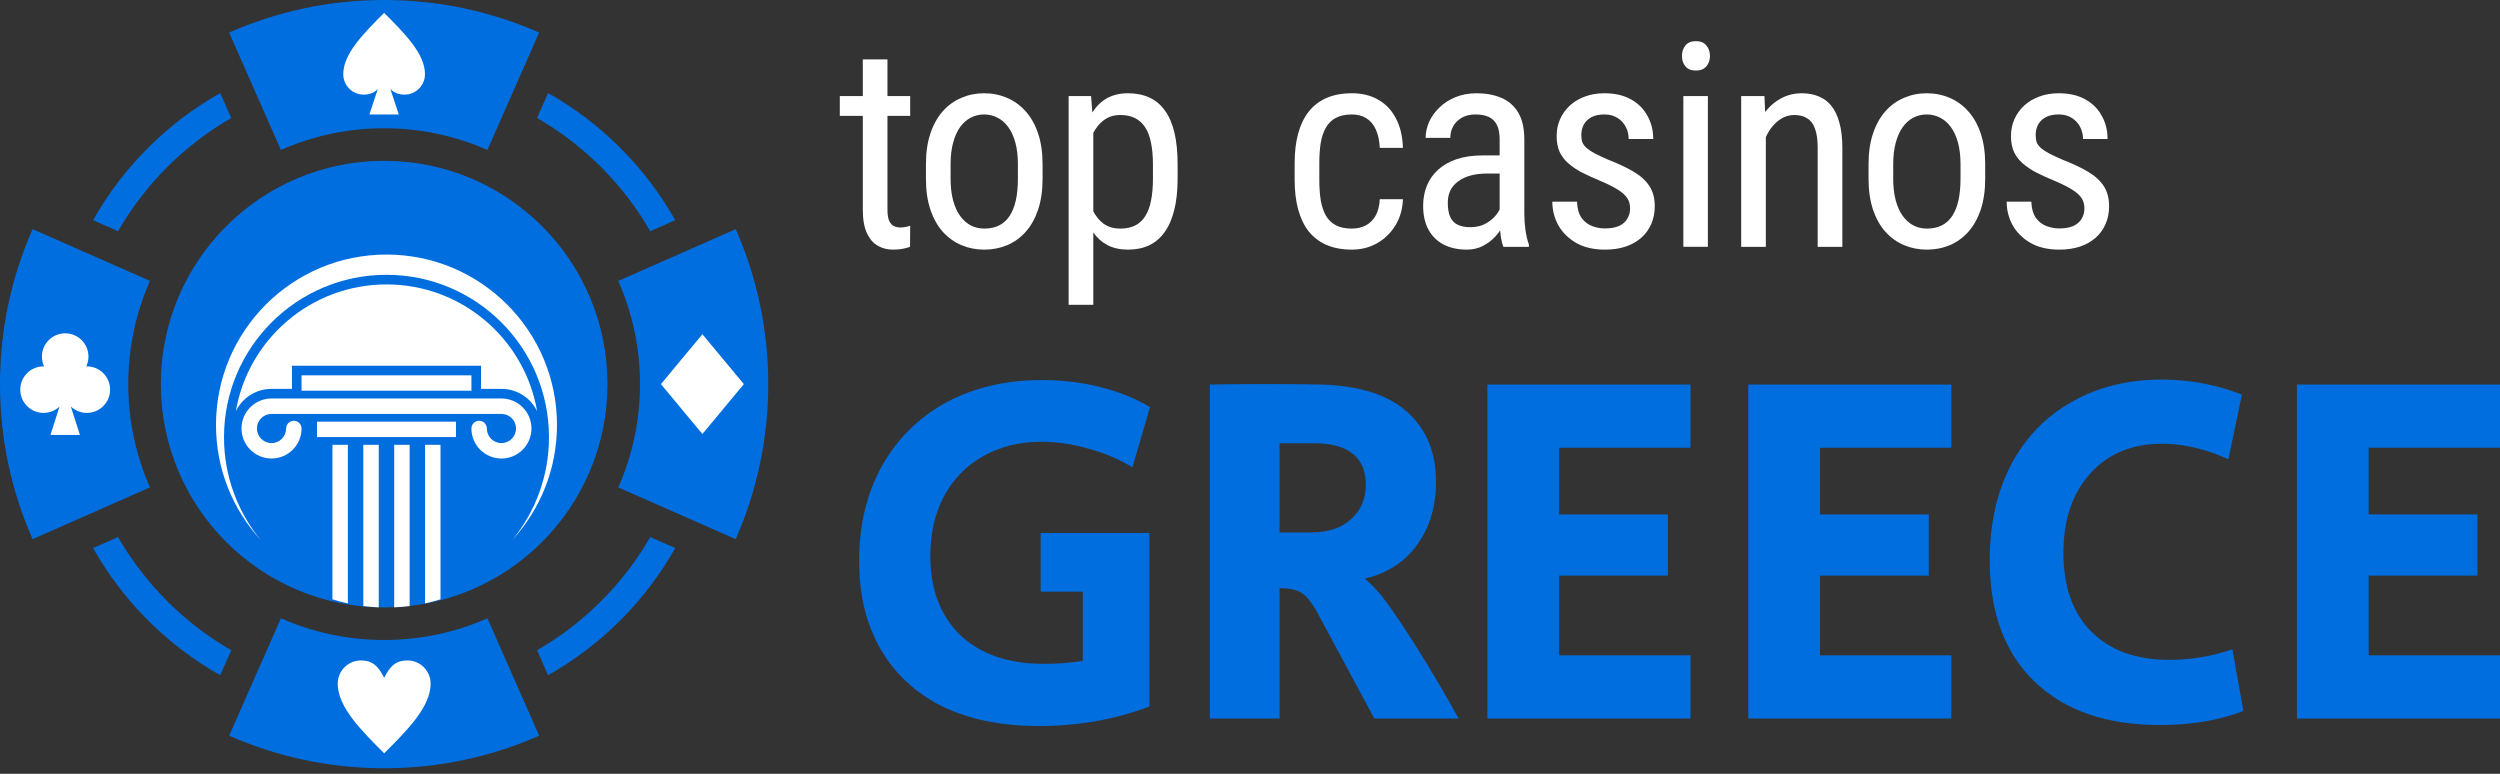 <svg width="168" height="52" viewBox="0 0 168 52" fill="none" xmlns="http://www.w3.org/2000/svg">
<rect x="0" y="0" width="168" height="52" fill="#333333" stroke="none"/>
<path fill-rule="evenodd" clip-rule="evenodd" d="M10.077 32.752L8.797 33.316L2.189 36.23C0.782 33.044 0 29.521 0 25.814C0 22.108 0.783 18.584 2.189 15.399L8.797 18.312L10.077 18.877C9.14 20.999 8.619 23.346 8.619 25.815C8.619 28.285 9.14 30.632 10.077 32.754V32.752Z" fill="#016EDF"/>
<path fill-rule="evenodd" clip-rule="evenodd" d="M25.814 0C22.107 0 18.584 0.782 15.398 2.189L18.312 8.797L18.876 10.077C20.998 9.14 23.346 8.619 25.814 8.619C28.282 8.619 30.629 9.14 32.753 10.077L33.317 8.797L36.23 2.189C33.044 0.783 29.52 0 25.814 0Z" fill="#016EDF"/>
<path fill-rule="evenodd" clip-rule="evenodd" d="M49.438 36.23C50.845 33.044 51.627 29.521 51.627 25.814C51.627 22.108 50.845 18.584 49.438 15.399L42.831 18.312L41.55 18.877C42.487 20.999 43.008 23.346 43.008 25.815C43.008 28.285 42.487 30.632 41.55 32.754L42.831 33.319L49.438 36.232V36.23Z" fill="#016EDF"/>
<path fill-rule="evenodd" clip-rule="evenodd" d="M32.754 41.55L33.318 42.831L36.231 49.438C33.046 50.845 29.522 51.627 25.816 51.627C22.109 51.627 18.586 50.844 15.4 49.438L18.314 42.831L18.878 41.55C21 42.487 23.348 43.008 25.816 43.008C28.284 43.008 30.631 42.487 32.755 41.55H32.754Z" fill="#016EDF"/>
<path d="M25.815 45.551C26.206 44.771 26.595 44.381 27.376 44.381C28.237 44.381 28.937 45.08 28.937 45.942C28.937 47.503 27.376 49.063 25.816 50.623C24.255 49.063 22.695 47.503 22.695 45.942C22.695 45.08 23.395 44.381 24.256 44.381C25.036 44.381 25.427 44.771 25.817 45.551H25.815Z" fill="white"/>
<path fill-rule="evenodd" clip-rule="evenodd" d="M25.395 5.972C25.153 6.228 24.861 6.358 24.441 6.358C23.683 6.358 23.067 5.743 23.067 4.984C23.067 3.611 24.441 2.238 25.813 0.865C27.187 2.238 28.559 3.611 28.559 4.984C28.559 5.742 27.944 6.358 27.186 6.358C26.765 6.358 26.474 6.229 26.232 5.972L26.305 6.196L26.799 7.694H24.824L25.317 6.196L25.39 5.972H25.395Z" fill="white"/>
<path fill-rule="evenodd" clip-rule="evenodd" d="M47.201 22.462L48.594 24.137L49.987 25.813L48.594 27.489L47.201 29.165L45.807 27.489L44.415 25.813L45.807 24.137L47.201 22.462Z" fill="white"/>
<path fill-rule="evenodd" clip-rule="evenodd" d="M2.925 24.62C2.938 24.62 2.95 24.62 2.962 24.62C2.87 24.421 2.817 24.198 2.817 23.962C2.817 23.099 3.517 22.399 4.38 22.399C5.244 22.399 5.944 23.099 5.944 23.962C5.944 24.198 5.891 24.421 5.799 24.62C5.811 24.62 5.823 24.62 5.835 24.62C6.699 24.62 7.399 25.32 7.399 26.184C7.399 27.047 6.699 27.747 5.835 27.747C5.419 27.747 5.041 27.584 4.761 27.319L4.875 27.675L5.368 29.227H3.393L3.886 27.675L4 27.319C3.72 27.584 3.342 27.747 2.925 27.747C2.062 27.747 1.362 27.047 1.362 26.184C1.362 25.32 2.062 24.62 2.925 24.62Z" fill="white"/>
<path d="M36.831 6.253C38.616 7.259 40.248 8.503 41.686 9.941C43.124 11.38 44.369 13.012 45.375 14.796L43.697 15.536C42.788 13.957 41.676 12.511 40.396 11.231C39.117 9.952 37.671 8.84 36.092 7.931L36.831 6.253ZM45.375 36.83C44.369 38.614 43.124 40.247 41.686 41.685C40.248 43.123 38.616 44.367 36.831 45.374L36.092 43.696C37.671 42.786 39.117 41.675 40.396 40.395C41.676 39.115 42.788 37.669 43.697 36.091L45.375 36.83ZM14.797 45.374C13.013 44.367 11.381 43.123 9.943 41.685C8.504 40.247 7.26 38.614 6.254 36.83L7.932 36.091C8.841 37.669 9.953 39.115 11.232 40.395C12.512 41.675 13.958 42.786 15.537 43.696L14.797 45.374ZM6.254 14.796C7.26 13.012 8.504 11.38 9.943 9.941C11.381 8.503 13.013 7.259 14.797 6.253L15.537 7.931C13.958 8.84 12.512 9.952 11.232 11.231C9.953 12.511 8.841 13.957 7.932 15.536L6.254 14.796Z" fill="#016EDF"/>
<path fill-rule="evenodd" clip-rule="evenodd" d="M25.815 10.807C34.102 10.807 40.821 17.525 40.821 25.813C40.821 34.101 34.102 40.819 25.815 40.819C17.527 40.819 10.809 34.101 10.809 25.813C10.809 17.525 17.527 10.807 25.815 10.807Z" fill="#016EDF"/>
<path fill-rule="evenodd" clip-rule="evenodd" d="M33.681 27.815H18.261C18.256 27.815 18.251 27.815 18.246 27.815C17.705 27.815 17.266 28.254 17.266 28.795C17.266 29.336 17.705 29.775 18.246 29.775C18.788 29.775 19.226 29.336 19.226 28.795C19.226 28.509 19.459 28.276 19.745 28.276C20.032 28.276 20.264 28.509 20.264 28.795L20.264 28.808C20.256 29.916 19.356 30.812 18.246 30.812C17.136 30.812 16.229 29.909 16.229 28.795C16.229 27.681 17.132 26.778 18.246 26.778H33.696C34.811 26.778 35.714 27.681 35.714 28.795C35.714 29.909 34.811 30.812 33.696 30.812C32.586 30.812 31.686 29.916 31.679 28.808L31.679 28.795C31.679 28.509 31.911 28.276 32.197 28.276C32.484 28.276 32.716 28.509 32.716 28.795C32.716 29.336 33.155 29.775 33.696 29.775C34.238 29.775 34.676 29.336 34.676 28.795C34.676 28.254 34.237 27.815 33.696 27.815C33.691 27.815 33.686 27.815 33.681 27.815M31.679 25.222V26.259H20.264V25.222H31.679ZM23.377 40.547C23.025 40.471 22.679 40.38 22.339 40.274V29.89H23.377V40.547ZM25.452 40.814C25.103 40.799 24.756 40.77 24.415 40.727V29.89H25.452V40.814ZM27.528 40.727C27.186 40.77 26.84 40.799 26.49 40.814V29.89H27.528V40.727V40.727ZM29.603 40.274C29.264 40.38 28.917 40.471 28.565 40.547V29.89H29.603V40.274ZM30.641 29.371V28.334H21.302V29.371H30.641H30.641Z" fill="white"/>
<path fill-rule="evenodd" clip-rule="evenodd" d="M25.972 17.106C32.3 17.106 37.429 22.233 37.429 28.559C37.429 31.535 36.293 34.245 34.432 36.282C35.968 34.401 36.891 31.999 36.891 29.382C36.891 23.354 32.002 18.467 25.972 18.467C19.942 18.467 15.053 23.354 15.053 29.382C15.053 31.999 15.975 34.401 17.512 36.282C15.65 34.245 14.515 31.535 14.515 28.559C14.515 22.233 19.644 17.106 25.972 17.106Z" fill="white"/>
<path fill-rule="evenodd" clip-rule="evenodd" d="M36.097 27.641C35.27 22.799 31.052 19.113 25.972 19.113C20.891 19.113 16.673 22.799 15.846 27.641C16.276 26.748 17.189 26.133 18.247 26.133H19.619V24.577H32.325V26.133H33.697C34.754 26.133 35.667 26.749 36.098 27.641" fill="white"/>
<path d="M140.073 13.993C140.073 13.738 140.011 13.513 139.886 13.319C139.761 13.126 139.555 12.938 139.268 12.757C138.987 12.576 138.606 12.383 138.125 12.177C137.657 11.983 137.236 11.793 136.861 11.605C136.493 11.412 136.181 11.203 135.925 10.978C135.669 10.753 135.472 10.494 135.335 10.201C135.204 9.901 135.138 9.548 135.138 9.142C135.138 8.737 135.213 8.362 135.363 8.019C135.519 7.669 135.737 7.363 136.018 7.101C136.299 6.839 136.636 6.636 137.03 6.492C137.423 6.342 137.863 6.267 138.35 6.267C139.043 6.267 139.633 6.402 140.12 6.67C140.607 6.939 140.979 7.307 141.235 7.775C141.497 8.237 141.628 8.758 141.628 9.339H139.98C139.98 9.058 139.917 8.793 139.792 8.543C139.667 8.293 139.483 8.09 139.24 7.934C138.996 7.772 138.7 7.691 138.35 7.691C137.982 7.691 137.682 7.756 137.451 7.888C137.22 8.019 137.052 8.19 136.945 8.403C136.846 8.609 136.796 8.837 136.796 9.086C136.796 9.274 136.821 9.436 136.87 9.573C136.927 9.704 137.02 9.829 137.151 9.948C137.283 10.06 137.46 10.179 137.685 10.304C137.916 10.422 138.21 10.56 138.566 10.716C139.252 10.984 139.83 11.256 140.298 11.53C140.766 11.805 141.122 12.127 141.366 12.495C141.609 12.863 141.731 13.319 141.731 13.862C141.731 14.306 141.65 14.708 141.487 15.07C141.331 15.426 141.107 15.732 140.813 15.988C140.52 16.244 140.167 16.441 139.755 16.578C139.349 16.709 138.893 16.775 138.388 16.775C137.626 16.775 136.98 16.625 136.449 16.325C135.925 16.019 135.525 15.623 135.25 15.136C134.982 14.643 134.848 14.115 134.848 13.553H136.505C136.524 14.028 136.63 14.396 136.824 14.658C137.023 14.921 137.264 15.102 137.545 15.201C137.826 15.301 138.107 15.351 138.388 15.351C138.756 15.351 139.065 15.298 139.315 15.192C139.564 15.08 139.752 14.921 139.877 14.715C140.008 14.508 140.073 14.268 140.073 13.993Z" fill="white"/>
<path d="M125.566 12.008V11.043C125.566 10.257 125.666 9.567 125.866 8.974C126.066 8.375 126.344 7.875 126.7 7.475C127.055 7.076 127.471 6.776 127.945 6.576C128.42 6.37 128.928 6.267 129.472 6.267C130.027 6.267 130.542 6.37 131.017 6.576C131.491 6.776 131.906 7.076 132.262 7.475C132.624 7.875 132.905 8.375 133.105 8.974C133.305 9.567 133.405 10.257 133.405 11.043V12.008C133.405 12.795 133.305 13.488 133.105 14.087C132.905 14.68 132.628 15.177 132.272 15.576C131.916 15.976 131.501 16.275 131.026 16.475C130.552 16.675 130.04 16.775 129.49 16.775C128.941 16.775 128.429 16.675 127.954 16.475C127.48 16.275 127.062 15.976 126.7 15.576C126.344 15.177 126.066 14.68 125.866 14.087C125.666 13.488 125.566 12.795 125.566 12.008ZM127.224 11.043V12.008C127.224 12.564 127.28 13.051 127.393 13.469C127.505 13.887 127.664 14.237 127.87 14.518C128.076 14.799 128.317 15.011 128.591 15.155C128.866 15.292 129.166 15.361 129.49 15.361C129.865 15.361 130.193 15.292 130.474 15.155C130.761 15.011 130.998 14.799 131.185 14.518C131.373 14.237 131.513 13.887 131.607 13.469C131.7 13.051 131.747 12.564 131.747 12.008V11.043C131.747 10.488 131.691 10.004 131.579 9.592C131.466 9.174 131.307 8.824 131.101 8.543C130.895 8.256 130.652 8.044 130.371 7.906C130.096 7.763 129.796 7.691 129.472 7.691C129.153 7.691 128.857 7.763 128.582 7.906C128.307 8.044 128.067 8.256 127.861 8.543C127.661 8.824 127.505 9.174 127.393 9.592C127.28 10.004 127.224 10.488 127.224 11.043Z" fill="white"/>
<path d="M118.664 8.618V16.588H117.007V6.455H118.571L118.664 8.618ZM118.262 11.137L117.587 11.109C117.581 10.416 117.659 9.776 117.822 9.189C117.99 8.596 118.227 8.081 118.533 7.644C118.845 7.207 119.217 6.87 119.648 6.633C120.079 6.389 120.556 6.267 121.081 6.267C121.493 6.267 121.867 6.336 122.204 6.473C122.542 6.605 122.829 6.817 123.066 7.11C123.303 7.404 123.484 7.785 123.609 8.253C123.74 8.715 123.806 9.28 123.806 9.948V16.588H122.148V9.929C122.148 9.398 122.089 8.974 121.97 8.655C121.858 8.331 121.683 8.097 121.446 7.953C121.215 7.803 120.921 7.728 120.566 7.728C120.241 7.728 119.938 7.819 119.657 8C119.376 8.181 119.13 8.431 118.917 8.749C118.711 9.068 118.549 9.433 118.43 9.845C118.318 10.251 118.262 10.681 118.262 11.137Z" fill="white"/>
<path d="M114.769 6.455V16.587H113.121V6.455H114.769ZM113.027 3.767C113.027 3.486 113.105 3.249 113.261 3.055C113.418 2.862 113.652 2.765 113.964 2.765C114.276 2.765 114.51 2.862 114.666 3.055C114.829 3.249 114.91 3.486 114.91 3.767C114.91 4.035 114.829 4.266 114.666 4.46C114.51 4.647 114.276 4.741 113.964 4.741C113.652 4.741 113.418 4.647 113.261 4.46C113.105 4.266 113.027 4.035 113.027 3.767Z" fill="white"/>
<path d="M109.542 13.993C109.542 13.738 109.48 13.513 109.355 13.319C109.23 13.126 109.024 12.938 108.737 12.757C108.456 12.576 108.075 12.383 107.594 12.177C107.126 11.983 106.704 11.793 106.33 11.605C105.962 11.412 105.649 11.203 105.393 10.978C105.137 10.753 104.941 10.494 104.803 10.201C104.672 9.901 104.607 9.548 104.607 9.142C104.607 8.737 104.682 8.362 104.831 8.019C104.988 7.669 105.206 7.363 105.487 7.101C105.768 6.839 106.105 6.636 106.498 6.492C106.892 6.342 107.332 6.267 107.819 6.267C108.512 6.267 109.102 6.402 109.589 6.67C110.076 6.939 110.447 7.307 110.703 7.775C110.966 8.237 111.097 8.758 111.097 9.339H109.448C109.448 9.058 109.386 8.793 109.261 8.543C109.136 8.293 108.952 8.09 108.709 7.934C108.465 7.772 108.169 7.691 107.819 7.691C107.451 7.691 107.151 7.756 106.92 7.888C106.689 8.019 106.52 8.19 106.414 8.403C106.314 8.609 106.264 8.837 106.264 9.086C106.264 9.274 106.289 9.436 106.339 9.573C106.395 9.704 106.489 9.829 106.62 9.948C106.751 10.06 106.929 10.179 107.154 10.304C107.385 10.422 107.678 10.56 108.034 10.716C108.721 10.984 109.299 11.256 109.767 11.53C110.235 11.805 110.591 12.127 110.834 12.495C111.078 12.863 111.2 13.319 111.2 13.862C111.2 14.306 111.118 14.708 110.956 15.07C110.8 15.426 110.575 15.732 110.282 15.988C109.988 16.244 109.636 16.441 109.224 16.578C108.818 16.709 108.362 16.775 107.856 16.775C107.095 16.775 106.448 16.625 105.918 16.325C105.393 16.019 104.994 15.623 104.719 15.136C104.451 14.643 104.316 14.115 104.316 13.553H105.974C105.993 14.028 106.099 14.396 106.292 14.658C106.492 14.921 106.733 15.102 107.014 15.201C107.294 15.301 107.575 15.351 107.856 15.351C108.225 15.351 108.534 15.298 108.783 15.192C109.033 15.08 109.221 14.921 109.345 14.715C109.476 14.508 109.542 14.268 109.542 13.993Z" fill="white"/>
<path d="M100.776 14.855V9.358C100.776 8.958 100.714 8.637 100.589 8.393C100.47 8.15 100.289 7.972 100.046 7.859C99.808 7.747 99.509 7.691 99.147 7.691C98.797 7.691 98.494 7.763 98.238 7.906C97.989 8.05 97.795 8.24 97.658 8.478C97.526 8.715 97.461 8.977 97.461 9.264H95.803C95.803 8.902 95.881 8.543 96.037 8.187C96.2 7.831 96.431 7.51 96.731 7.223C97.03 6.929 97.389 6.698 97.807 6.53C98.232 6.355 98.707 6.267 99.231 6.267C99.855 6.267 100.408 6.37 100.888 6.576C101.369 6.776 101.747 7.104 102.022 7.56C102.296 8.016 102.434 8.621 102.434 9.377V14.377C102.434 14.715 102.459 15.074 102.509 15.454C102.565 15.835 102.643 16.163 102.743 16.438V16.588H101.029C100.948 16.388 100.885 16.122 100.842 15.791C100.798 15.454 100.776 15.142 100.776 14.855ZM101.038 10.444L101.057 11.662H99.905C99.512 11.662 99.153 11.705 98.828 11.793C98.51 11.88 98.235 12.008 98.004 12.177C97.773 12.339 97.595 12.542 97.47 12.785C97.352 13.029 97.292 13.307 97.292 13.619C97.292 14.025 97.349 14.349 97.461 14.593C97.573 14.83 97.742 15.002 97.967 15.108C98.191 15.214 98.475 15.267 98.819 15.267C99.237 15.267 99.606 15.17 99.924 14.977C100.242 14.783 100.489 14.549 100.664 14.274C100.845 14 100.929 13.744 100.917 13.507L101.282 14.284C101.257 14.527 101.176 14.793 101.038 15.08C100.907 15.361 100.723 15.632 100.486 15.895C100.249 16.151 99.968 16.363 99.643 16.531C99.325 16.694 98.966 16.775 98.566 16.775C97.979 16.775 97.464 16.663 97.021 16.438C96.584 16.213 96.243 15.882 96 15.445C95.757 15.008 95.635 14.468 95.635 13.825C95.635 13.338 95.719 12.888 95.888 12.476C96.056 12.064 96.306 11.708 96.637 11.409C96.968 11.103 97.383 10.866 97.882 10.697C98.388 10.528 98.972 10.444 99.634 10.444H101.038Z" fill="white"/>
<path d="M90.849 15.361C91.18 15.361 91.48 15.295 91.748 15.164C92.023 15.027 92.248 14.815 92.422 14.527C92.597 14.234 92.697 13.853 92.722 13.385H94.277C94.252 14.059 94.08 14.652 93.761 15.164C93.449 15.67 93.037 16.066 92.525 16.353C92.02 16.634 91.461 16.775 90.849 16.775C90.193 16.775 89.622 16.669 89.135 16.456C88.654 16.244 88.255 15.938 87.936 15.539C87.624 15.133 87.39 14.643 87.234 14.068C87.078 13.488 87 12.829 87 12.092V10.95C87 10.213 87.078 9.558 87.234 8.983C87.39 8.403 87.624 7.912 87.936 7.513C88.255 7.107 88.654 6.798 89.135 6.586C89.622 6.374 90.193 6.267 90.849 6.267C91.536 6.267 92.129 6.414 92.628 6.708C93.134 6.995 93.527 7.413 93.808 7.962C94.096 8.506 94.252 9.164 94.277 9.938H92.722C92.697 9.439 92.606 9.024 92.45 8.693C92.294 8.356 92.082 8.106 91.814 7.944C91.545 7.775 91.224 7.691 90.849 7.691C90.412 7.691 90.05 7.769 89.763 7.925C89.482 8.075 89.26 8.293 89.098 8.581C88.935 8.868 88.82 9.211 88.751 9.611C88.689 10.01 88.658 10.457 88.658 10.95V12.092C88.658 12.586 88.689 13.035 88.751 13.441C88.82 13.841 88.932 14.184 89.088 14.471C89.251 14.758 89.475 14.98 89.763 15.136C90.05 15.286 90.412 15.361 90.849 15.361Z" fill="white"/>
<path d="M73.47 8.403V20.483H71.812V6.455H73.32L73.47 8.403ZM79.136 11.062V12.008C79.136 12.807 79.061 13.507 78.911 14.106C78.767 14.699 78.552 15.195 78.265 15.595C77.984 15.988 77.638 16.285 77.225 16.485C76.813 16.678 76.342 16.775 75.811 16.775C75.281 16.775 74.819 16.675 74.425 16.475C74.038 16.269 73.71 15.973 73.442 15.585C73.18 15.198 72.971 14.733 72.814 14.19C72.665 13.641 72.562 13.026 72.505 12.345V10.903C72.562 10.185 72.665 9.542 72.814 8.974C72.964 8.399 73.17 7.912 73.433 7.513C73.701 7.107 74.029 6.798 74.416 6.586C74.809 6.374 75.268 6.267 75.793 6.267C76.336 6.267 76.813 6.361 77.225 6.548C77.644 6.736 77.993 7.026 78.274 7.419C78.561 7.806 78.777 8.303 78.921 8.908C79.064 9.508 79.136 10.226 79.136 11.062ZM77.478 12.008V11.062C77.478 10.5 77.435 10.01 77.347 9.592C77.266 9.174 77.135 8.827 76.954 8.552C76.773 8.278 76.545 8.072 76.27 7.934C75.996 7.797 75.665 7.728 75.278 7.728C74.947 7.728 74.653 7.797 74.397 7.934C74.147 8.072 73.932 8.259 73.751 8.496C73.57 8.727 73.42 8.993 73.302 9.292C73.183 9.586 73.096 9.892 73.039 10.21V13.048C73.145 13.447 73.286 13.825 73.461 14.181C73.635 14.53 73.87 14.815 74.163 15.033C74.463 15.252 74.841 15.361 75.296 15.361C75.677 15.361 76.005 15.292 76.28 15.155C76.554 15.017 76.779 14.811 76.954 14.537C77.135 14.256 77.266 13.906 77.347 13.488C77.435 13.063 77.478 12.57 77.478 12.008Z" fill="white"/>
<path d="M62.223 12.008V11.043C62.223 10.257 62.322 9.567 62.522 8.974C62.722 8.375 63 7.875 63.356 7.475C63.712 7.076 64.127 6.776 64.601 6.576C65.076 6.37 65.585 6.267 66.128 6.267C66.683 6.267 67.199 6.37 67.673 6.576C68.147 6.776 68.563 7.076 68.919 7.475C69.281 7.875 69.562 8.375 69.761 8.974C69.961 9.567 70.061 10.257 70.061 11.043V12.008C70.061 12.795 69.961 13.488 69.761 14.087C69.562 14.68 69.284 15.177 68.928 15.576C68.572 15.976 68.157 16.275 67.682 16.475C67.208 16.675 66.696 16.775 66.147 16.775C65.597 16.775 65.085 16.675 64.611 16.475C64.136 16.275 63.718 15.976 63.356 15.576C63 15.177 62.722 14.68 62.522 14.087C62.322 13.488 62.223 12.795 62.223 12.008ZM63.88 11.043V12.008C63.88 12.564 63.936 13.051 64.049 13.469C64.161 13.887 64.32 14.237 64.526 14.518C64.733 14.799 64.973 15.011 65.248 15.155C65.522 15.292 65.822 15.361 66.147 15.361C66.521 15.361 66.849 15.292 67.13 15.155C67.417 15.011 67.654 14.799 67.842 14.518C68.029 14.237 68.169 13.887 68.263 13.469C68.357 13.051 68.403 12.564 68.403 12.008V11.043C68.403 10.488 68.347 10.004 68.235 9.592C68.123 9.174 67.963 8.824 67.757 8.543C67.551 8.256 67.308 8.044 67.027 7.906C66.752 7.763 66.453 7.691 66.128 7.691C65.809 7.691 65.513 7.763 65.238 7.906C64.963 8.044 64.723 8.256 64.517 8.543C64.317 8.824 64.161 9.174 64.049 9.592C63.936 10.004 63.88 10.488 63.88 11.043Z" fill="white"/>
<path d="M61.164 6.455V7.785H56.435V6.455H61.164ZM57.98 3.992H59.637V14.078C59.637 14.421 59.678 14.68 59.759 14.855C59.846 15.03 59.956 15.145 60.087 15.201C60.218 15.258 60.358 15.286 60.508 15.286C60.621 15.286 60.746 15.273 60.883 15.248C61.02 15.217 61.114 15.192 61.164 15.173L61.154 16.587C61.042 16.631 60.892 16.672 60.705 16.709C60.518 16.753 60.28 16.775 59.993 16.775C59.637 16.775 59.306 16.691 59.001 16.522C58.695 16.353 58.448 16.073 58.261 15.679C58.073 15.28 57.98 14.743 57.98 14.068V3.992Z" fill="white"/>
<path d="M154.354 25.844H168V30.089H159.173V34.57H166.484V38.681H159.173V44.038H168V48.284H154.354V25.844Z" fill="#016EDF"/>
<path d="M145.164 48.722C141.57 48.722 138.762 47.756 136.74 45.824C134.719 43.892 133.708 41.163 133.708 37.636C133.708 35.233 134.18 33.11 135.123 31.268C136.089 29.427 137.448 28.011 139.2 27.023C140.952 26.012 142.974 25.507 145.265 25.507C147.129 25.507 148.926 25.844 150.656 26.518L149.746 30.864C148.219 30.168 146.736 29.82 145.299 29.82C143.255 29.82 141.637 30.493 140.447 31.841C139.256 33.166 138.661 34.941 138.661 37.165C138.661 39.433 139.29 41.197 140.548 42.455C141.806 43.712 143.547 44.342 145.77 44.342C147.23 44.342 148.645 44.106 150.016 43.634L150.757 47.778C149.117 48.407 147.253 48.722 145.164 48.722Z" fill="#016EDF"/>
<path d="M117.484 25.844H131.13V30.089H122.303V34.57H129.614V38.681H122.303V44.038H131.13V48.284H117.484V25.844Z" fill="#016EDF"/>
<path d="M99.955 25.844H113.601V30.089H104.773V34.57H112.085V38.681H104.773V44.038H113.601V48.284H99.955V25.844Z" fill="#016EDF"/>
<path d="M81.304 25.844C81.978 25.821 83.236 25.81 85.077 25.81C86.942 25.81 88.211 25.821 88.885 25.844C91.445 25.933 93.355 26.562 94.613 27.73C95.871 28.876 96.499 30.426 96.499 32.38C96.499 34.042 96.073 35.458 95.219 36.626C94.388 37.771 93.22 38.524 91.715 38.883C92.187 39.265 92.67 39.793 93.164 40.467C93.658 41.118 94.343 42.14 95.219 43.533C96.14 44.993 97.072 46.576 98.016 48.284H92.355L88.548 41.208C88.144 40.467 87.773 40.006 87.436 39.827C87.121 39.624 86.638 39.523 85.987 39.523V48.284H81.304V25.844ZM88.076 35.783C89.222 35.783 90.12 35.491 90.772 34.907C91.445 34.323 91.782 33.537 91.782 32.549C91.782 31.65 91.49 30.965 90.906 30.493C90.322 30.022 89.469 29.786 88.346 29.786H85.987V35.783H88.076Z" fill="#016EDF"/>
<path d="M69.798 48.789C67.304 48.789 65.148 48.351 63.328 47.475C61.532 46.577 60.15 45.297 59.184 43.634C58.218 41.972 57.735 39.995 57.735 37.704C57.735 35.301 58.241 33.178 59.252 31.336C60.285 29.494 61.722 28.068 63.564 27.057C65.429 26.046 67.574 25.541 70 25.541C71.392 25.541 72.707 25.698 73.942 26.012C75.2 26.327 76.312 26.776 77.278 27.36L76.098 31.404C75.222 30.864 74.245 30.449 73.167 30.157C72.089 29.842 71.033 29.685 70 29.685C68.517 29.685 67.203 30.011 66.058 30.662C64.934 31.291 64.058 32.19 63.43 33.358C62.823 34.503 62.52 35.84 62.52 37.367C62.52 39.614 63.194 41.388 64.541 42.691C65.912 43.971 67.776 44.611 70.135 44.611C71.078 44.611 71.954 44.544 72.763 44.409V39.76H69.932V35.817H77.244V47.475C74.93 48.351 72.448 48.789 69.798 48.789Z" fill="#016EDF"/>
</svg>
